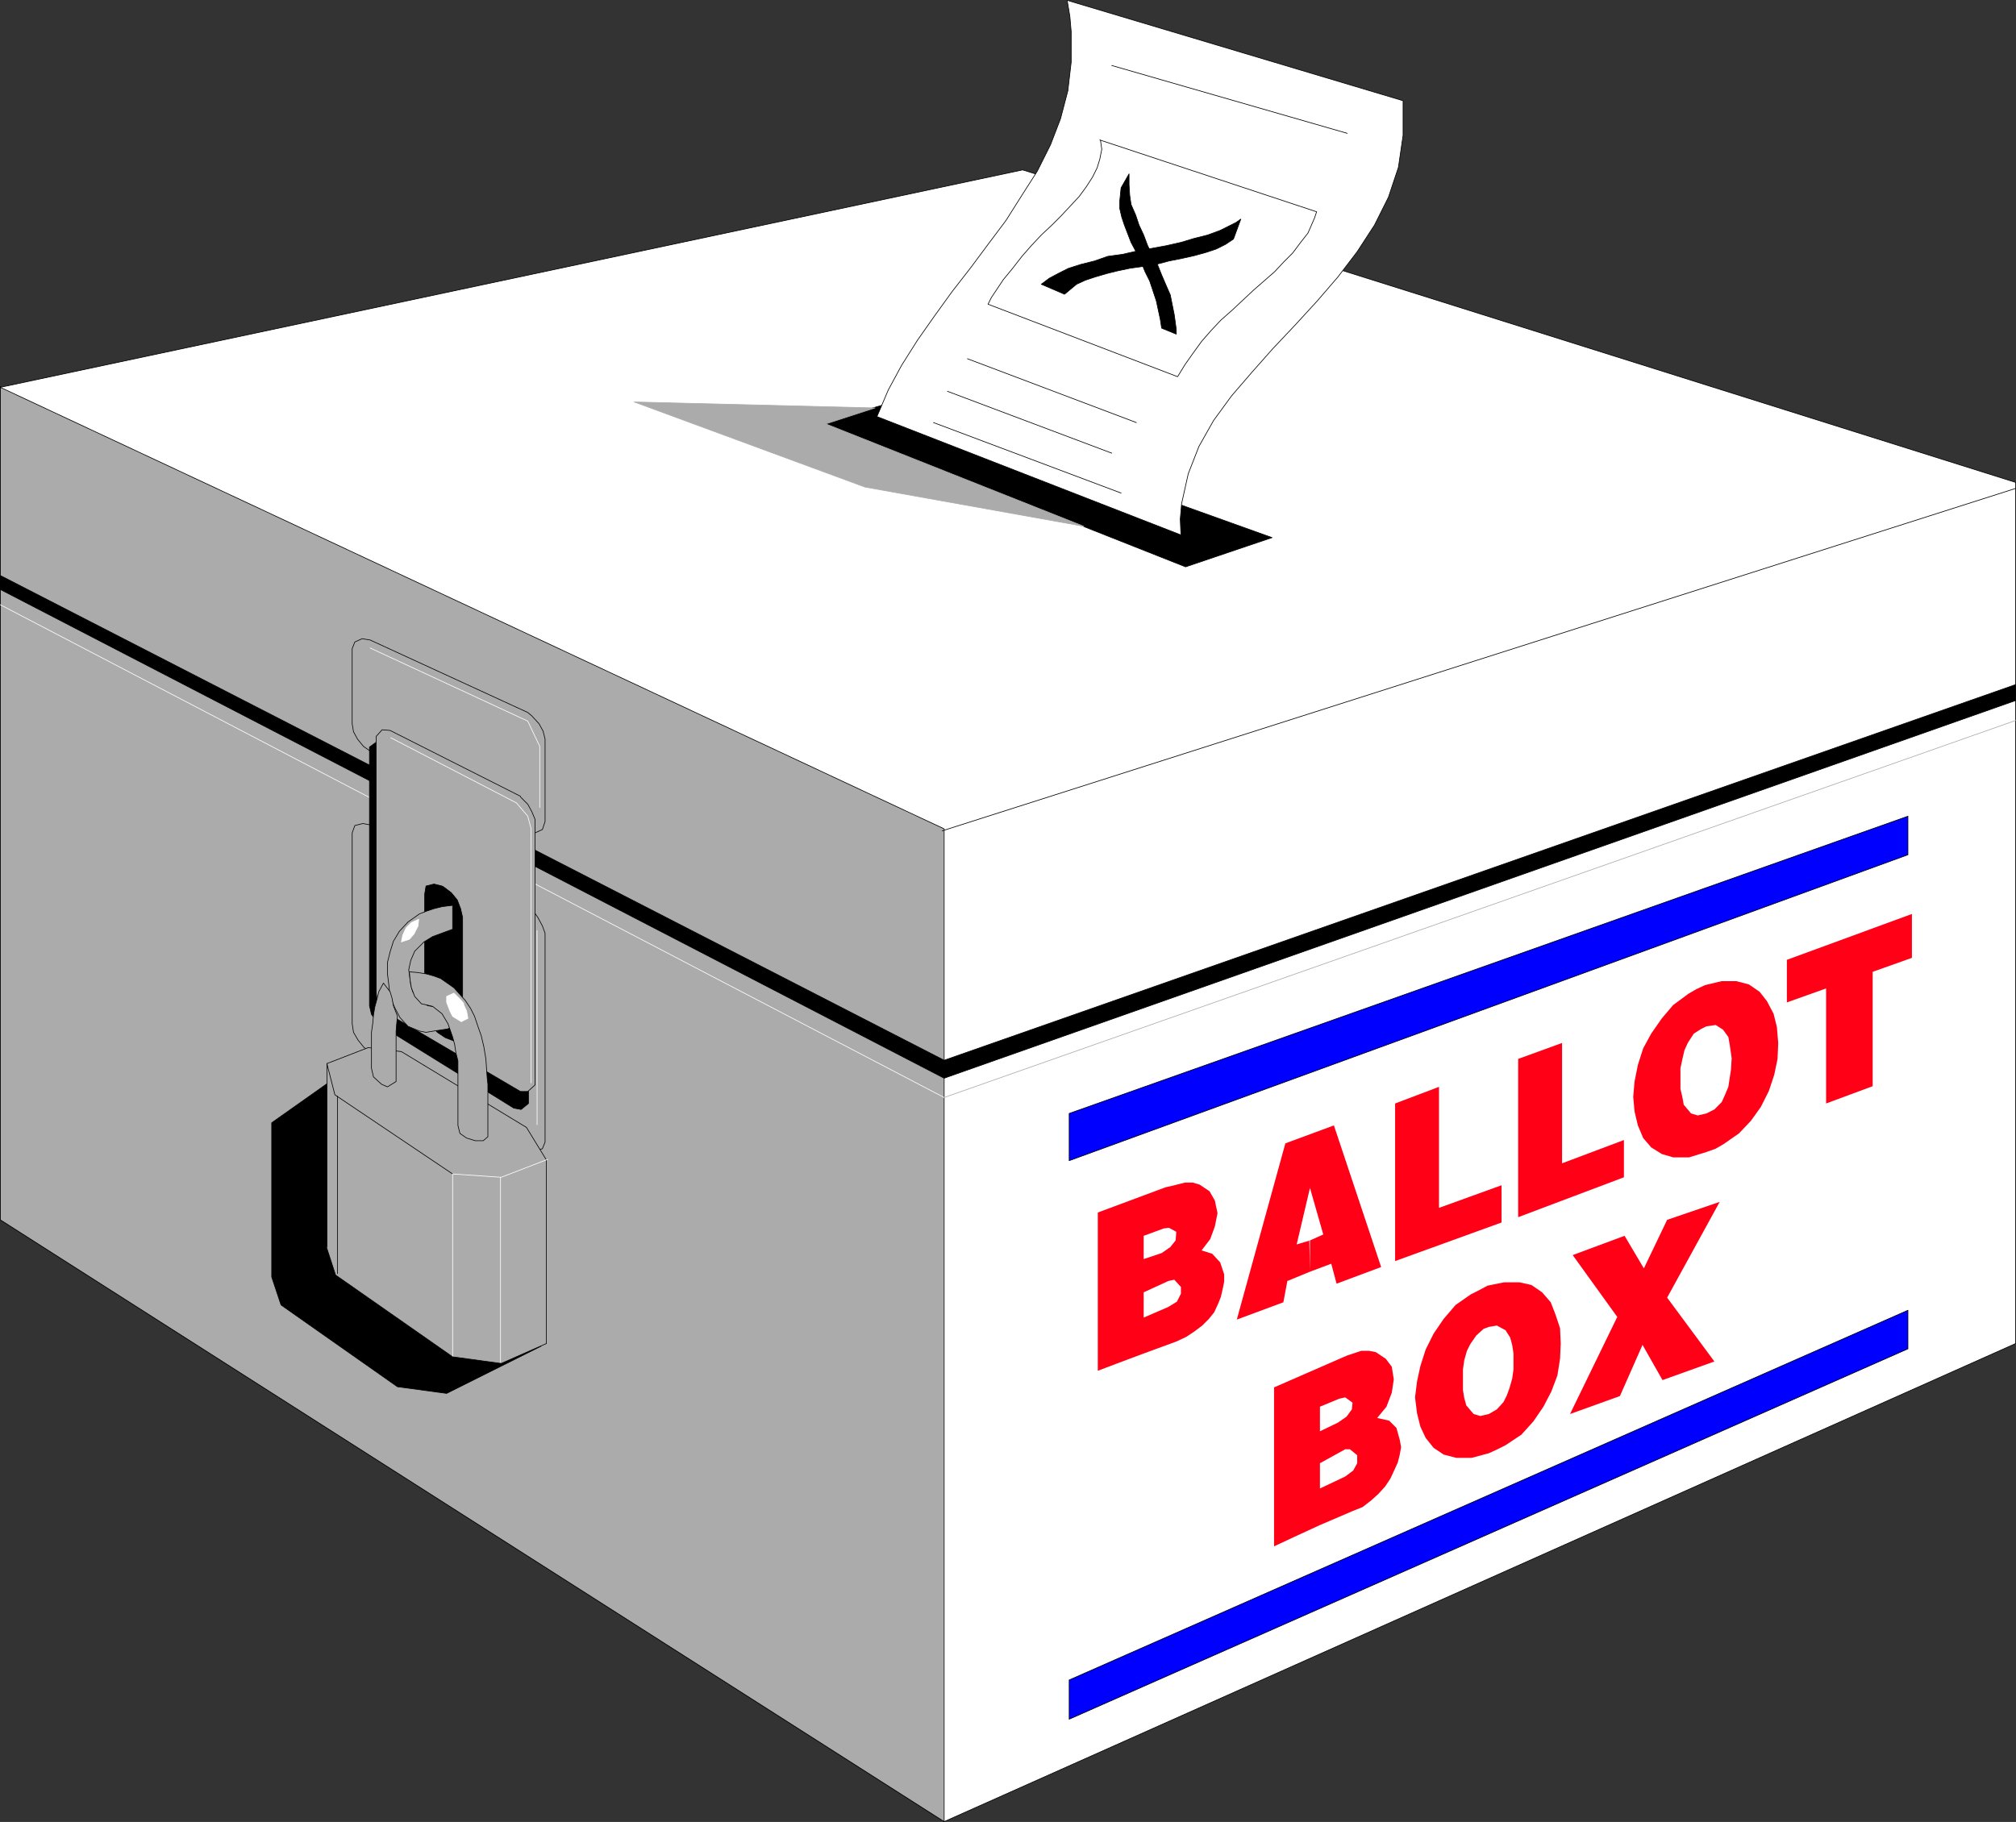 <?xml version="1.0" encoding="UTF-8" standalone="no"?>
<svg
   version="1.0"
   width="129.595mm"
   height="117.15mm"
   id="svg69"
   sodipodi:docname="Ballot Box 05.wmf"
   xmlns:inkscape="http://www.inkscape.org/namespaces/inkscape"
   xmlns:sodipodi="http://sodipodi.sourceforge.net/DTD/sodipodi-0.dtd"
   xmlns="http://www.w3.org/2000/svg"
   xmlns:svg="http://www.w3.org/2000/svg">
  <rect width="100%" height="100%" fill="#333333" stroke="none"/>
  <sodipodi:namedview
     id="namedview69"
     pagecolor="#ffffff"
     bordercolor="#000000"
     borderopacity="0.25"
     inkscape:showpageshadow="2"
     inkscape:pageopacity="0.0"
     inkscape:pagecheckerboard="0"
     inkscape:deskcolor="#d1d1d1"
     inkscape:document-units="mm" />
  <defs
     id="defs1">
    <pattern
       id="WMFhbasepattern"
       patternUnits="userSpaceOnUse"
       width="6"
       height="6"
       x="0"
       y="0" />
  </defs>
  <path
     style="fill:#ffffff;fill-opacity:1;fill-rule:evenodd;stroke:none"
     d="M 0.081,93.968 V 296.447 L 229.391,442.691 489.728,326.504 V 117.238 L 248.46,41.288 0.081,94.13 v 0 z"
     id="path1" />
  <path
     style="fill:none;stroke:#000000;stroke-width:0.162px;stroke-linecap:round;stroke-linejoin:round;stroke-miterlimit:4;stroke-dasharray:none;stroke-opacity:1"
     d="M 0.081,93.968 V 296.447 L 229.391,442.691 489.728,326.504 V 117.238 L 248.46,41.288 0.081,94.13 v 0"
     id="path2" />
  <path
     style="fill:#ababab;fill-opacity:1;fill-rule:evenodd;stroke:none"
     d="M 0.081,93.968 V 296.447 L 229.391,442.691 V 201.429 L 0.081,94.13 v 0 z"
     id="path3" />
  <path
     style="fill:none;stroke:#000000;stroke-width:0.162px;stroke-linecap:round;stroke-linejoin:round;stroke-miterlimit:4;stroke-dasharray:none;stroke-opacity:1"
     d="M 0.081,93.968 V 296.447 L 229.391,442.691 V 201.429 L 0.081,94.13 v 0"
     id="path4" />
  <path
     style="fill:none;stroke:#000000;stroke-width:0.162px;stroke-linecap:round;stroke-linejoin:round;stroke-miterlimit:4;stroke-dasharray:none;stroke-opacity:1"
     d="m 228.906,201.914 260.822,-83.222"
     id="path5" />
  <path
     style="fill:#000000;fill-opacity:1;fill-rule:evenodd;stroke:none"
     d="M 0.081,139.861 229.391,257.664 489.728,166.363 v 3.878 L 229.391,262.027 0.081,143.255 Z"
     id="path6" />
  <path
     style="fill:none;stroke:#000000;stroke-width:0.162px;stroke-linecap:round;stroke-linejoin:round;stroke-miterlimit:4;stroke-dasharray:none;stroke-opacity:1"
     d="M 0.081,139.861 229.391,257.664 489.728,166.363 v 3.878 L 229.391,262.027 0.081,143.255 v -3.394 0"
     id="path7" />
  <path
     style="fill:none;stroke:#ffffff;stroke-width:0.162px;stroke-linecap:round;stroke-linejoin:round;stroke-miterlimit:4;stroke-dasharray:none;stroke-opacity:1"
     d="M 229.391,266.714 0.081,146.971"
     id="path8" />
  <path
     style="fill:none;stroke:#ababab;stroke-width:0.162px;stroke-linecap:round;stroke-linejoin:round;stroke-miterlimit:4;stroke-dasharray:none;stroke-opacity:1"
     d="M 489.728,175.089 229.391,266.714"
     id="path9" />
  <path
     style="fill:#000000;fill-opacity:1;fill-rule:evenodd;stroke:none"
     d="m 309.06,130.65 -21.008,7.11 -88.557,-35.066 17.614,-5.009 91.95,32.966 z"
     id="path10" />
  <path
     style="fill:none;stroke:#000000;stroke-width:0.162px;stroke-linecap:round;stroke-linejoin:round;stroke-miterlimit:4;stroke-dasharray:none;stroke-opacity:1"
     d="m 309.06,130.65 -21.008,7.11 -88.557,-35.066 17.614,-5.009 91.95,32.966 v 0"
     id="path11" />
  <path
     style="fill:#ababab;fill-opacity:1;fill-rule:evenodd;stroke:none"
     d="m 128.229,173.15 -38.299,-17.614 -1.939,-0.323 -1.778,0.808 -0.646,1.616 v 18.26 l 0.323,1.939 0.97,1.778 1.454,1.778 1.616,1.131 38.299,19.391 1.778,0.485 1.778,-0.808 0.646,-1.939 v -20.038 l -0.485,-1.939 -0.97,-1.778 -1.778,-1.939 z"
     id="path12" />
  <path
     style="fill:none;stroke:#000000;stroke-width:0.162px;stroke-linecap:round;stroke-linejoin:round;stroke-miterlimit:4;stroke-dasharray:none;stroke-opacity:1"
     d="m 128.229,173.15 -38.299,-17.614 -1.939,-0.323 -1.778,0.808 -0.646,1.616 v 18.26 l 0.323,1.939 0.97,1.778 1.454,1.778 1.616,1.131 38.299,19.391 1.778,0.485 1.778,-0.808 0.646,-1.939 v -20.038 l -0.485,-1.939 -0.97,-1.778 -1.778,-1.939 -0.97,-0.808 v 0"
     id="path13" />
  <path
     style="fill:#ababab;fill-opacity:1;fill-rule:evenodd;stroke:none"
     d="M 128.229,220.013 89.93,200.459 88.153,200.136 l -1.939,0.485 -0.646,1.778 v 46.378 l 0.323,2.101 1.131,1.939 1.454,1.778 1.454,0.97 38.299,23.755 1.616,0.485 1.939,-0.646 0.646,-1.616 V 226.8 l -0.646,-1.778 -1.131,-2.101 -1.131,-1.616 z"
     id="path14" />
  <path
     style="fill:none;stroke:#000000;stroke-width:0.162px;stroke-linecap:round;stroke-linejoin:round;stroke-miterlimit:4;stroke-dasharray:none;stroke-opacity:1"
     d="M 128.229,220.013 89.93,200.459 88.153,200.136 l -1.939,0.485 -0.646,1.778 v 46.378 l 0.323,2.101 1.131,1.939 1.454,1.778 1.454,0.97 38.299,23.755 1.616,0.485 1.939,-0.646 0.646,-1.616 V 226.8 l -0.646,-1.778 -1.131,-2.101 -1.131,-1.616 -1.293,-1.293 v 0"
     id="path15" />
  <path
     style="fill:#000000;fill-opacity:1;fill-rule:evenodd;stroke:none"
     d="m 124.836,196.581 -31.512,-15.998 -1.778,-0.323 -1.778,1.293 v 62.861 l 0.485,2.101 1.293,1.778 1.778,1.454 31.512,19.553 1.778,0.323 1.778,-1.454 0.162,-65.931 -0.808,-2.101 -1.131,-1.616 -1.454,-1.616 z"
     id="path16" />
  <path
     style="fill:none;stroke:#000000;stroke-width:0.162px;stroke-linecap:round;stroke-linejoin:round;stroke-miterlimit:4;stroke-dasharray:none;stroke-opacity:1"
     d="m 124.836,196.581 -31.512,-15.998 -1.778,-0.323 -1.778,1.293 v 62.861 l 0.485,2.101 1.293,1.778 1.778,1.454 31.512,19.553 1.778,0.323 1.778,-1.454 0.162,-65.931 -0.808,-2.101 -1.131,-1.616 -1.454,-1.616 -0.323,-0.323 v 0"
     id="path17" />
  <path
     style="fill:#ababab;fill-opacity:1;fill-rule:evenodd;stroke:none"
     d="m 126.452,193.511 -31.674,-15.998 -1.939,-0.162 -1.454,1.616 v 62.053 l 0.162,1.616 1.131,1.616 1.293,1.939 32.482,19.068 h 1.778 l 1.778,-1.616 v -64.477 l -0.808,-1.939 -0.97,-1.778 -1.778,-1.778 v 0 z"
     id="path18" />
  <path
     style="fill:none;stroke:#000000;stroke-width:0.162px;stroke-linecap:round;stroke-linejoin:round;stroke-miterlimit:4;stroke-dasharray:none;stroke-opacity:1"
     d="m 126.452,193.511 -31.674,-15.998 -1.939,-0.162 -1.454,1.616 v 62.053 l 0.162,1.616 1.131,1.616 1.293,1.939 32.482,19.068 h 1.778 l 1.778,-1.616 v -64.477 l -0.808,-1.939 -0.97,-1.778 -1.778,-1.778 v 0"
     id="path19" />
  <path
     style="fill:none;stroke:#ffffff;stroke-width:0.162px;stroke-linecap:round;stroke-linejoin:round;stroke-miterlimit:4;stroke-dasharray:none;stroke-opacity:1"
     d="m 130.492,226.153 v 47.186"
     id="path20" />
  <path
     style="fill:none;stroke:#ffffff;stroke-width:0.162px;stroke-linecap:round;stroke-linejoin:round;stroke-miterlimit:4;stroke-dasharray:none;stroke-opacity:1"
     d="M 131.138,196.258 V 181.391 l -2.909,-6.141 -38.299,-17.776"
     id="path21" />
  <path
     style="fill:#000000;fill-opacity:1;fill-rule:evenodd;stroke:none"
     d="m 66.014,310.345 2.262,6.787 28.28,19.876 11.958,1.616 22.947,-11.473 -50.581,-64.8 -14.867,10.504 v 37.49 z"
     id="path22" />
  <path
     style="fill:none;stroke:#000000;stroke-width:0.162px;stroke-linecap:round;stroke-linejoin:round;stroke-miterlimit:4;stroke-dasharray:none;stroke-opacity:1"
     d="m 66.014,310.345 2.262,6.787 28.28,19.876 11.958,1.616 22.947,-11.473 -50.581,-64.8 -14.867,10.504 v 37.49 0"
     id="path23" />
  <path
     style="fill:#ababab;fill-opacity:1;fill-rule:evenodd;stroke:none"
     d="m 79.265,302.911 2.262,6.949 28.442,19.876 11.797,1.616 10.989,-4.848 v -7.595 -37.005 l -4.848,-7.918 -30.381,-18.422 -8.08,-0.97 -10.019,3.878 v 44.6 0 z"
     id="path24" />
  <path
     style="fill:none;stroke:#000000;stroke-width:0.162px;stroke-linecap:round;stroke-linejoin:round;stroke-miterlimit:4;stroke-dasharray:none;stroke-opacity:1"
     d="m 79.265,302.911 2.262,6.949 28.442,19.876 11.797,1.616 10.989,-4.848 v -7.595 -37.005 l -4.848,-7.918 -30.381,-18.422 -8.08,-0.97 -10.019,3.878 v 44.6 0"
     id="path25" />
  <path
     style="fill:none;stroke:#ffffff;stroke-width:0.162px;stroke-linecap:round;stroke-linejoin:round;stroke-miterlimit:4;stroke-dasharray:none;stroke-opacity:1"
     d="m 109.969,285.297 11.797,0.808 11.312,-4.363"
     id="path26" />
  <path
     style="fill:none;stroke:#000000;stroke-width:0.162px;stroke-linecap:round;stroke-linejoin:round;stroke-miterlimit:4;stroke-dasharray:none;stroke-opacity:1"
     d="m 79.426,258.472 1.939,7.595 28.603,19.23"
     id="path27" />
  <path
     style="fill:none;stroke:#000000;stroke-width:0.162px;stroke-linecap:round;stroke-linejoin:round;stroke-miterlimit:4;stroke-dasharray:none;stroke-opacity:1"
     d="M 82.012,309.537 V 266.391"
     id="path28" />
  <path
     style="fill:none;stroke:#ffffff;stroke-width:0.162px;stroke-linecap:round;stroke-linejoin:round;stroke-miterlimit:4;stroke-dasharray:none;stroke-opacity:1"
     d="m 109.969,285.297 v 44.277"
     id="path29" />
  <path
     style="fill:none;stroke:#ffffff;stroke-width:0.162px;stroke-linecap:round;stroke-linejoin:round;stroke-miterlimit:4;stroke-dasharray:none;stroke-opacity:1"
     d="m 121.604,286.105 v 44.924"
     id="path30" />
  <path
     style="fill:none;stroke:#ffffff;stroke-width:0.162px;stroke-linecap:round;stroke-linejoin:round;stroke-miterlimit:4;stroke-dasharray:none;stroke-opacity:1"
     d="m 94.94,179.29 30.542,15.836 2.747,3.232 0.808,3.07 v 61.73"
     id="path31" />
  <path
     style="fill:#000000;fill-opacity:1;fill-rule:evenodd;stroke:none"
     d="m 107.706,215.488 1.939,1.454 1.454,1.778 0.808,2.101 0.485,2.101 v 27.148 l -0.485,1.778 -1.616,1.131 -2.101,-0.808 -1.939,-1.293 -1.454,-1.778 -1.293,-1.939 -0.323,-2.101 v -27.794 l 0.323,-1.939 1.939,-0.485 1.939,0.485 z"
     id="path32" />
  <path
     style="fill:none;stroke:#000000;stroke-width:0.162px;stroke-linecap:round;stroke-linejoin:round;stroke-miterlimit:4;stroke-dasharray:none;stroke-opacity:1"
     d="m 107.706,215.488 1.939,1.454 1.454,1.778 0.808,2.101 0.485,2.101 v 27.148 l -0.485,1.778 -1.616,1.131 -2.101,-0.808 -1.939,-1.293 -1.454,-1.778 -1.293,-1.939 -0.323,-2.101 v -27.794 l 0.323,-1.939 1.939,-0.485 1.939,0.485 0.323,0.162 v 0"
     id="path33" />
  <path
     style="fill:#ababab;fill-opacity:1;fill-rule:evenodd;stroke:none"
     d="m 109.969,220.013 v 5.817 l -1.778,0.646 -3.07,1.131 -2.101,1.293 -2.262,2.262 -0.97,2.262 -0.485,2.262 0.162,1.131 0.323,2.424 0.485,1.778 1.454,2.101 2.262,1.293 2.101,0.323 2.424,-0.808 1.454,-0.646 v 6.302 l -1.293,0.485 -3.232,0.485 -1.939,0.323 -1.616,-0.323 -2.747,-1.131 -1.939,-2.101 -1.293,-2.424 -1.131,-2.747 -0.323,-2.909 -0.323,-2.586 v -2.747 l 0.646,-2.586 0.808,-2.586 1.454,-2.424 2.101,-2.262 2.747,-1.939 1.616,-0.646 1.939,-0.646 1.939,-0.485 2.586,-0.323 z"
     id="path34" />
  <path
     style="fill:none;stroke:#000000;stroke-width:0.162px;stroke-linecap:round;stroke-linejoin:round;stroke-miterlimit:4;stroke-dasharray:none;stroke-opacity:1"
     d="m 109.969,220.013 v 5.817 l -1.778,0.646 -3.07,1.131 -2.101,1.293 -2.262,2.262 -0.97,2.262 -0.485,2.262 0.162,1.131 0.323,2.424 0.485,1.778 1.454,2.101 2.262,1.293 2.101,0.323 2.424,-0.808 1.454,-0.646 v 6.302 l -1.293,0.485 -3.232,0.485 -1.939,0.323 -1.616,-0.323 -2.747,-1.131 -1.939,-2.101 -1.293,-2.424 -1.131,-2.747 -0.323,-2.909 -0.323,-2.586 v -2.747 l 0.646,-2.586 0.808,-2.586 1.454,-2.424 2.101,-2.262 2.747,-1.939 1.616,-0.646 1.939,-0.646 1.939,-0.485 2.586,-0.323 v 0"
     id="path35" />
  <path
     style="fill:#ababab;fill-opacity:1;fill-rule:evenodd;stroke:none"
     d="m 102.373,243.929 2.747,0.646 2.262,1.778 1.454,2.424 1.131,3.232 0.485,1.778 0.323,2.101 0.485,1.939 v 2.101 2.101 2.101 2.101 2.101 5.171 l 0.485,1.939 1.616,1.131 2.101,0.646 h 1.939 l 1.131,-0.97 v -12.766 l -0.162,-1.454 -0.323,-4.686 -0.485,-2.909 -0.646,-2.747 -0.808,-2.262 -0.808,-2.424 -0.97,-1.939 -1.293,-1.939 -2.747,-3.07 -3.232,-2.262 -1.778,-0.646 -1.778,-0.485 -2.101,-0.323 -1.939,-0.162 0.162,1.939 0.323,1.939 0.808,2.101 1.616,1.778 z"
     id="path36" />
  <path
     style="fill:none;stroke:#000000;stroke-width:0.162px;stroke-linecap:round;stroke-linejoin:round;stroke-miterlimit:4;stroke-dasharray:none;stroke-opacity:1"
     d="m 102.373,243.929 2.747,0.646 2.262,1.778 1.454,2.424 1.131,3.232 0.485,1.778 0.323,2.101 0.485,1.939 v 2.101 2.101 2.101 2.101 2.101 5.171 l 0.485,1.939 1.616,1.131 2.101,0.646 h 1.939 l 1.131,-0.97 v -12.766 l -0.162,-1.454 -0.323,-4.686 -0.485,-2.909 -0.646,-2.747 -0.808,-2.262 -0.808,-2.424 -0.97,-1.939 -1.293,-1.939 -2.747,-3.07 -3.232,-2.262 -1.778,-0.646 -1.778,-0.485 -2.101,-0.323 -1.939,-0.162 0.162,1.939 0.323,1.939 0.808,2.101 1.616,1.778 v 0"
     id="path37" />
  <path
     style="fill:#ababab;fill-opacity:1;fill-rule:evenodd;stroke:none"
     d="m 96.556,246.999 -0.162,1.616 -0.162,1.939 v 1.616 1.778 1.293 7.595 l -2.101,1.293 -1.454,-0.646 -1.939,-1.778 -0.485,-2.101 v -8.726 l 0.323,-2.262 0.162,-1.939 0.323,-1.939 0.485,-1.778 0.485,-1.939 1.131,-2.101 1.616,2.101 0.485,1.616 0.323,1.778 0.808,2.101 0.162,0.485 z"
     id="path38" />
  <path
     style="fill:none;stroke:#000000;stroke-width:0.162px;stroke-linecap:round;stroke-linejoin:round;stroke-miterlimit:4;stroke-dasharray:none;stroke-opacity:1"
     d="m 96.556,246.999 -0.162,1.616 -0.162,1.939 v 1.616 1.778 1.293 7.595 l -2.101,1.293 -1.454,-0.646 -1.939,-1.778 -0.485,-2.101 v -8.726 l 0.323,-2.262 0.162,-1.939 0.323,-1.939 0.485,-1.778 0.485,-1.939 1.131,-2.101 1.616,2.101 0.485,1.616 0.323,1.778 0.808,2.101 0.162,0.485 v 0"
     id="path39" />
  <path
     style="fill:#ffffff;fill-opacity:1;fill-rule:evenodd;stroke:none"
     d="m 112.554,243.929 0.808,1.778 0.323,1.778 -1.616,0.808 -2.101,-1.293 -0.646,-1.293 -0.808,-2.101 v -1.454 l 1.778,-0.808 1.616,1.616 0.808,0.97 v 0 z"
     id="path40" />
  <path
     style="fill:none;stroke:#ffffff;stroke-width:0.162px;stroke-linecap:round;stroke-linejoin:round;stroke-miterlimit:4;stroke-dasharray:none;stroke-opacity:1"
     d="m 112.554,243.929 0.808,1.778 0.323,1.778 -1.616,0.808 -2.101,-1.293 -0.646,-1.293 -0.808,-2.101 v -1.454 l 1.778,-0.808 1.616,1.616 0.808,0.97 v 0"
     id="path41" />
  <path
     style="fill:#ffffff;fill-opacity:1;fill-rule:evenodd;stroke:none"
     d="m 101.727,223.406 -1.778,0.808 -1.293,1.293 -0.808,1.778 -0.323,1.616 1.939,-0.646 1.131,-1.293 0.97,-1.939 0.162,-1.616 z"
     id="path42" />
  <path
     style="fill:none;stroke:#ffffff;stroke-width:0.162px;stroke-linecap:round;stroke-linejoin:round;stroke-miterlimit:4;stroke-dasharray:none;stroke-opacity:1"
     d="m 101.727,223.406 -1.778,0.808 -1.293,1.293 -0.808,1.778 -0.323,1.616 1.939,-0.646 1.131,-1.293 0.97,-1.939 0.162,-1.616 v 0"
     id="path43" />
  <path
     style="fill:#ababab;fill-opacity:1;fill-rule:evenodd;stroke:none"
     d="m 263.327,127.903 -53.166,-9.534 -56.075,-20.684 58.499,1.454 -11.958,3.878 62.701,24.886 z"
     id="path44" />
  <path
     style="fill:none;stroke:#ababab;stroke-width:0.162px;stroke-linecap:round;stroke-linejoin:round;stroke-miterlimit:4;stroke-dasharray:none;stroke-opacity:1"
     d="m 263.327,127.903 -53.166,-9.534 -56.075,-20.684 58.499,1.454 -11.958,3.878 62.701,24.886 v 0"
     id="path45" />
  <path
     style="fill:#ffffff;fill-opacity:1;fill-rule:evenodd;stroke:none"
     d="m 213.069,101.24 73.851,28.764 -0.162,-3.878 0.323,-3.717 1.616,-7.272 2.586,-6.625 3.555,-6.302 4.363,-5.979 5.01,-5.817 5.01,-5.656 5.494,-5.817 5.333,-5.817 5.01,-5.817 4.686,-6.141 4.202,-6.464 3.394,-6.787 2.424,-7.272 1.131,-7.757 v -8.403 l -81.608,-24.401 0.646,3.878 0.323,3.717 v 7.433 l -0.808,6.949 -1.778,6.787 -2.424,6.302 -3.232,6.464 -3.717,5.817 -3.878,6.141 -4.363,5.817 -4.202,5.656 -4.525,5.817 -4.202,5.817 -4.202,5.979 -3.878,6.141 -3.232,5.979 -2.747,6.464 z"
     id="path46" />
  <path
     style="fill:none;stroke:#000000;stroke-width:0.162px;stroke-linecap:round;stroke-linejoin:round;stroke-miterlimit:4;stroke-dasharray:none;stroke-opacity:1"
     d="m 213.069,101.24 73.851,28.764 -0.162,-3.878 0.323,-3.717 1.616,-7.272 2.586,-6.625 3.555,-6.302 4.363,-5.979 5.01,-5.817 5.01,-5.656 5.494,-5.817 5.333,-5.817 5.01,-5.817 4.686,-6.141 4.202,-6.464 3.394,-6.787 2.424,-7.272 1.131,-7.757 v -8.403 l -81.608,-24.401 0.646,3.878 0.323,3.717 v 7.433 l -0.808,6.949 -1.778,6.787 -2.424,6.302 -3.232,6.464 -3.717,5.817 -3.878,6.141 -4.363,5.817 -4.202,5.656 -4.525,5.817 -4.202,5.817 -4.202,5.979 -3.878,6.141 -3.232,5.979 -2.747,6.464 v 0"
     id="path47" />
  <path
     style="fill:none;stroke:#000000;stroke-width:0.162px;stroke-linecap:round;stroke-linejoin:round;stroke-miterlimit:4;stroke-dasharray:none;stroke-opacity:1"
     d="m 267.205,34.016 52.682,17.452 -0.485,1.454 -1.616,3.717 -1.778,2.262 -1.939,2.586 -2.101,2.101 -2.262,2.424 -2.586,2.262 -2.586,2.262 -2.586,2.424 -2.586,2.424 -2.747,2.424 -2.424,2.586 -2.262,2.586 -2.101,2.909 -1.939,2.747 -1.778,2.909 -46.056,-17.614 0.808,-1.616 2.909,-4.363 2.262,-2.747 2.262,-2.909 2.262,-2.586 2.424,-2.586 2.586,-2.424 2.262,-2.262 2.262,-2.424 2.101,-2.262 1.778,-2.424 1.454,-2.262 1.131,-2.262 0.646,-2.101 0.485,-2.424 -0.323,-2.262"
     id="path48" />
  <path
     style="fill:none;stroke:#000000;stroke-width:0.162px;stroke-linecap:round;stroke-linejoin:round;stroke-miterlimit:4;stroke-dasharray:none;stroke-opacity:1"
     d="m 235.047,87.181 41.046,15.513"
     id="path49" />
  <path
     style="fill:none;stroke:#000000;stroke-width:0.162px;stroke-linecap:round;stroke-linejoin:round;stroke-miterlimit:4;stroke-dasharray:none;stroke-opacity:1"
     d="m 230.199,95.099 39.915,15.028"
     id="path50" />
  <path
     style="fill:none;stroke:#000000;stroke-width:0.162px;stroke-linecap:round;stroke-linejoin:round;stroke-miterlimit:4;stroke-dasharray:none;stroke-opacity:1"
     d="m 226.805,102.694 45.571,17.129"
     id="path51" />
  <path
     style="fill:none;stroke:#000000;stroke-width:0.162px;stroke-linecap:round;stroke-linejoin:round;stroke-miterlimit:4;stroke-dasharray:none;stroke-opacity:1"
     d="m 270.114,15.917 57.206,16.483"
     id="path52" />
  <path
     style="fill:#000000;fill-opacity:1;fill-rule:evenodd;stroke:none"
     d="m 285.789,81.202 v -1.131 l -0.485,-3.555 -0.485,-2.424 -0.485,-2.424 -1.131,-2.586 -0.97,-2.262 -0.97,-2.424 -1.293,-2.424 -1.131,-2.262 -0.97,-2.586 -1.131,-2.424 -0.808,-2.424 -1.131,-2.586 -0.323,-2.262 -0.162,-2.586 V 42.257 l -1.939,3.394 -0.323,3.232 v 1.778 l 0.485,2.101 0.646,1.939 0.808,2.101 0.808,2.101 1.293,2.424 1.131,2.262 0.97,2.424 1.131,2.262 0.808,2.424 0.808,2.424 0.485,2.262 0.485,2.262 0.323,2.101 3.555,1.454 z"
     id="path53" />
  <path
     style="fill:none;stroke:#000000;stroke-width:0.162px;stroke-linecap:round;stroke-linejoin:round;stroke-miterlimit:4;stroke-dasharray:none;stroke-opacity:1"
     d="m 285.789,81.202 v -1.131 l -0.485,-3.555 -0.485,-2.424 -0.485,-2.424 -1.131,-2.586 -0.97,-2.262 -0.97,-2.424 -1.293,-2.424 -1.131,-2.262 -0.97,-2.586 -1.131,-2.424 -0.808,-2.424 -1.131,-2.586 -0.323,-2.262 -0.162,-2.586 V 42.257 l -1.939,3.394 -0.323,3.232 v 1.778 l 0.485,2.101 0.646,1.939 0.808,2.101 0.808,2.101 1.293,2.424 1.131,2.262 0.97,2.424 1.131,2.262 0.808,2.424 0.808,2.424 0.485,2.262 0.485,2.262 0.323,2.101 3.555,1.454 v 0"
     id="path54" />
  <path
     style="fill:#000000;fill-opacity:1;fill-rule:evenodd;stroke:none"
     d="m 301.464,53.246 -1.131,0.808 -3.878,1.939 -3.07,1.131 -3.232,0.808 -3.232,0.97 -3.555,0.808 -3.555,0.646 -3.555,0.646 -3.555,0.808 -3.555,0.485 -3.232,1.131 -3.232,0.808 -3.07,0.97 -2.262,1.131 -2.424,1.293 -1.939,1.454 5.656,2.424 2.909,-2.424 2.101,-0.97 2.424,-0.808 2.747,-0.808 2.586,-0.646 3.07,-0.646 3.394,-0.485 3.07,-0.485 3.07,-0.808 3.232,-0.646 2.909,-0.646 2.909,-0.808 2.424,-0.808 2.262,-1.131 1.939,-1.293 z"
     id="path55" />
  <path
     style="fill:none;stroke:#000000;stroke-width:0.162px;stroke-linecap:round;stroke-linejoin:round;stroke-miterlimit:4;stroke-dasharray:none;stroke-opacity:1"
     d="m 301.464,53.246 -1.131,0.808 -3.878,1.939 -3.07,1.131 -3.232,0.808 -3.232,0.97 -3.555,0.808 -3.555,0.646 -3.555,0.646 -3.555,0.808 -3.555,0.485 -3.232,1.131 -3.232,0.808 -3.07,0.97 -2.262,1.131 -2.424,1.293 -1.939,1.454 5.656,2.424 2.909,-2.424 2.101,-0.97 2.424,-0.808 2.747,-0.808 2.586,-0.646 3.07,-0.646 3.394,-0.485 3.07,-0.485 3.07,-0.808 3.232,-0.646 2.909,-0.646 2.909,-0.808 2.424,-0.808 2.262,-1.131 1.939,-1.293 1.778,-4.848 v 0"
     id="path56" />
  <path
     style="fill:#ff0017;fill-opacity:1;fill-rule:evenodd;stroke:none"
     d="m 382.103,305.012 12.605,-4.686 4.686,7.918 5.656,-11.796 12.766,-4.363 -12.766,23.27 11.474,15.513 -12.605,4.525 -4.848,-8.565 -5.494,12.443 -12.12,4.363 11.474,-23.593 -10.827,-15.028 z"
     id="path57" />
  <path
     style="fill:#ff0017;fill-opacity:1;fill-rule:evenodd;stroke:none"
     d="m 434.138,233.263 30.381,-11.15 v 10.665 l -9.534,3.394 v 27.794 l -11.312,4.201 v -27.956 l -9.534,3.394 v -10.342 z"
     id="path58" />
  <path
     style="fill:#ff0017;fill-opacity:1;fill-rule:evenodd;stroke:none"
     d="m 414.584,270.592 -2.101,0.485 -1.616,-0.485 -1.778,-2.101 -0.323,-1.778 -0.485,-2.101 v -2.424 -2.586 l 0.485,-2.262 0.485,-2.101 0.808,-1.778 1.454,-2.262 1.778,-1.131 1.293,-0.646 2.262,-0.323 1.778,1.131 1.293,1.778 0.323,1.778 0.323,2.262 0.162,1.131 -0.162,2.747 -0.323,2.101 -0.323,2.101 -0.808,1.939 -0.808,1.778 -1.778,1.778 -1.939,0.97 v 9.373 l 2.262,-0.808 1.939,-1.131 3.717,-2.586 2.909,-3.07 2.424,-3.394 1.939,-3.878 1.293,-3.878 0.808,-3.878 0.162,-3.878 -0.323,-3.878 -0.808,-3.232 -1.616,-3.07 -1.778,-2.262 -2.586,-1.778 -3.07,-0.808 h -3.555 l -4.04,0.97 -2.101,0.97 -1.939,1.131 -3.717,2.747 -2.747,3.232 -2.586,3.717 -1.939,3.555 -1.293,4.04 -0.808,4.04 -0.323,3.717 0.323,3.555 0.808,3.394 1.293,3.07 1.939,2.262 2.586,1.616 2.747,0.808 h 3.878 l 4.202,-1.293 z"
     id="path59" />
  <path
     style="fill:#ff0017;fill-opacity:1;fill-rule:evenodd;stroke:none"
     d="m 361.741,343.633 -2.101,0.485 -1.616,-0.485 -1.778,-2.101 -0.485,-1.778 -0.323,-1.939 v -2.424 -2.586 l 0.323,-2.262 0.646,-2.262 0.808,-1.616 1.454,-2.101 1.778,-1.616 1.293,-0.485 1.939,-0.323 2.101,1.131 1.131,1.778 0.485,1.778 0.323,2.101 v 1.293 2.586 l -0.323,2.262 -0.646,2.262 -0.646,1.778 -0.808,1.616 -1.616,1.778 -1.939,1.131 v 9.534 l 2.101,-0.97 1.939,-0.97 3.878,-2.586 2.909,-3.232 2.424,-3.555 1.939,-3.717 1.454,-3.878 0.646,-4.04 0.162,-3.717 -0.162,-3.717 -1.131,-3.394 -1.131,-2.909 -2.101,-2.424 -2.586,-1.778 -2.909,-0.646 h -3.717 l -4.04,0.808 -2.101,1.131 -1.939,0.97 -3.717,2.586 -2.909,3.394 -2.424,3.555 -1.939,3.878 -1.293,4.04 -0.808,3.717 -0.485,3.878 0.485,3.878 0.808,3.232 1.293,2.747 1.939,2.424 2.424,1.616 3.07,0.808 h 3.717 l 4.202,-1.131 z"
     id="path60" />
  <path
     style="fill:#ff0017;fill-opacity:1;fill-rule:evenodd;stroke:none"
     d="m 368.852,257.341 10.666,-3.878 v 29.249 l 15.029,-5.656 v 9.049 l -25.694,9.696 v -38.46 z"
     id="path61" />
  <path
     style="fill:#ff0017;fill-opacity:1;fill-rule:evenodd;stroke:none"
     d="m 338.956,268.168 10.666,-4.04 v 29.41 l 15.19,-5.494 v 9.049 l -25.856,9.373 z"
     id="path62" />
  <path
     style="fill:#ff0017;fill-opacity:1;fill-rule:evenodd;stroke:none"
     d="m 318.109,301.457 0.162,7.595 -5.494,2.262 -0.97,5.171 -11.312,4.201 11.797,-42.823 11.797,-4.363 11.474,34.42 -10.827,4.04 -1.293,-4.848 -5.171,1.939 v -7.595 l 3.232,-1.454 -3.232,-11.312 -3.232,13.736 3.232,-0.97 v 0 z"
     id="path63" />
  <path
     style="fill:#ff0017;fill-opacity:1;fill-rule:evenodd;stroke:none"
     d="m 277.871,305.981 4.363,-1.454 2.101,-1.454 1.293,-1.616 0.162,-2.101 -1.778,-0.97 -1.293,0.162 -4.848,1.778 v 28.602 l -6.464,2.424 -4.686,1.778 V 294.67 l 16.483,-6.141 1.454,-0.323 3.232,-0.808 h 1.939 l 1.616,0.485 2.424,1.616 1.293,2.262 0.646,3.07 -0.646,3.232 -1.131,3.07 -2.101,2.747 2.586,0.808 1.939,2.101 0.97,2.909 v 1.778 l -0.323,1.616 -0.485,2.101 -0.646,1.616 -0.97,2.101 -1.293,1.616 -1.616,1.616 -1.939,1.454 -1.939,1.293 -2.424,1.131 -7.918,2.909 v -8.726 l 5.979,-2.586 2.101,-1.293 0.97,-1.939 v -1.616 l -1.616,-1.778 -1.454,0.323 -5.979,2.747 z"
     id="path64" />
  <path
     style="fill:#ff0017;fill-opacity:1;fill-rule:evenodd;stroke:none"
     d="m 320.695,347.835 4.363,-2.101 2.101,-1.454 1.293,-1.778 0.162,-1.616 -1.778,-1.293 -1.454,0.323 -4.686,1.939 v 28.764 l -6.302,2.909 -4.848,2.262 v -38.621 l 16.645,-7.272 1.131,-0.485 3.394,-1.131 h 1.939 l 1.616,0.323 2.424,1.616 1.454,1.939 0.485,3.07 -0.485,3.232 -1.293,3.394 -2.262,2.747 2.909,0.646 1.778,1.778 0.808,2.909 0.323,1.778 -0.323,1.778 -0.485,1.939 -0.808,1.778 -0.97,2.101 -1.293,1.939 -1.616,1.778 -1.778,1.616 -2.101,1.616 -2.424,0.97 -7.918,3.394 v -8.888 l 6.141,-2.909 1.939,-1.454 0.97,-1.778 v -1.939 l -1.778,-1.454 h -1.131 l -6.141,3.394 z"
     id="path65" />
  <path
     style="fill:#0000ff;fill-opacity:1;fill-rule:evenodd;stroke:none"
     d="m 259.772,417.806 203.777,-90.009 v -9.373 l -203.777,89.847 z"
     id="path66" />
  <path
     style="fill:none;stroke:#000000;stroke-width:0.162px;stroke-linecap:round;stroke-linejoin:round;stroke-miterlimit:4;stroke-dasharray:none;stroke-opacity:1"
     d="m 259.772,417.806 203.777,-90.009 v -9.373 l -203.777,89.847 v 9.534 0"
     id="path67" />
  <path
     style="fill:#0000ff;fill-opacity:1;fill-rule:evenodd;stroke:none"
     d="M 259.772,282.065 463.549,207.731 v -9.373 l -203.777,72.233 z"
     id="path68" />
  <path
     style="fill:none;stroke:#000000;stroke-width:0.162px;stroke-linecap:round;stroke-linejoin:round;stroke-miterlimit:4;stroke-dasharray:none;stroke-opacity:1"
     d="M 259.772,282.065 463.549,207.731 v -9.373 l -203.777,72.233 v 11.473 0"
     id="path69" />
</svg>
